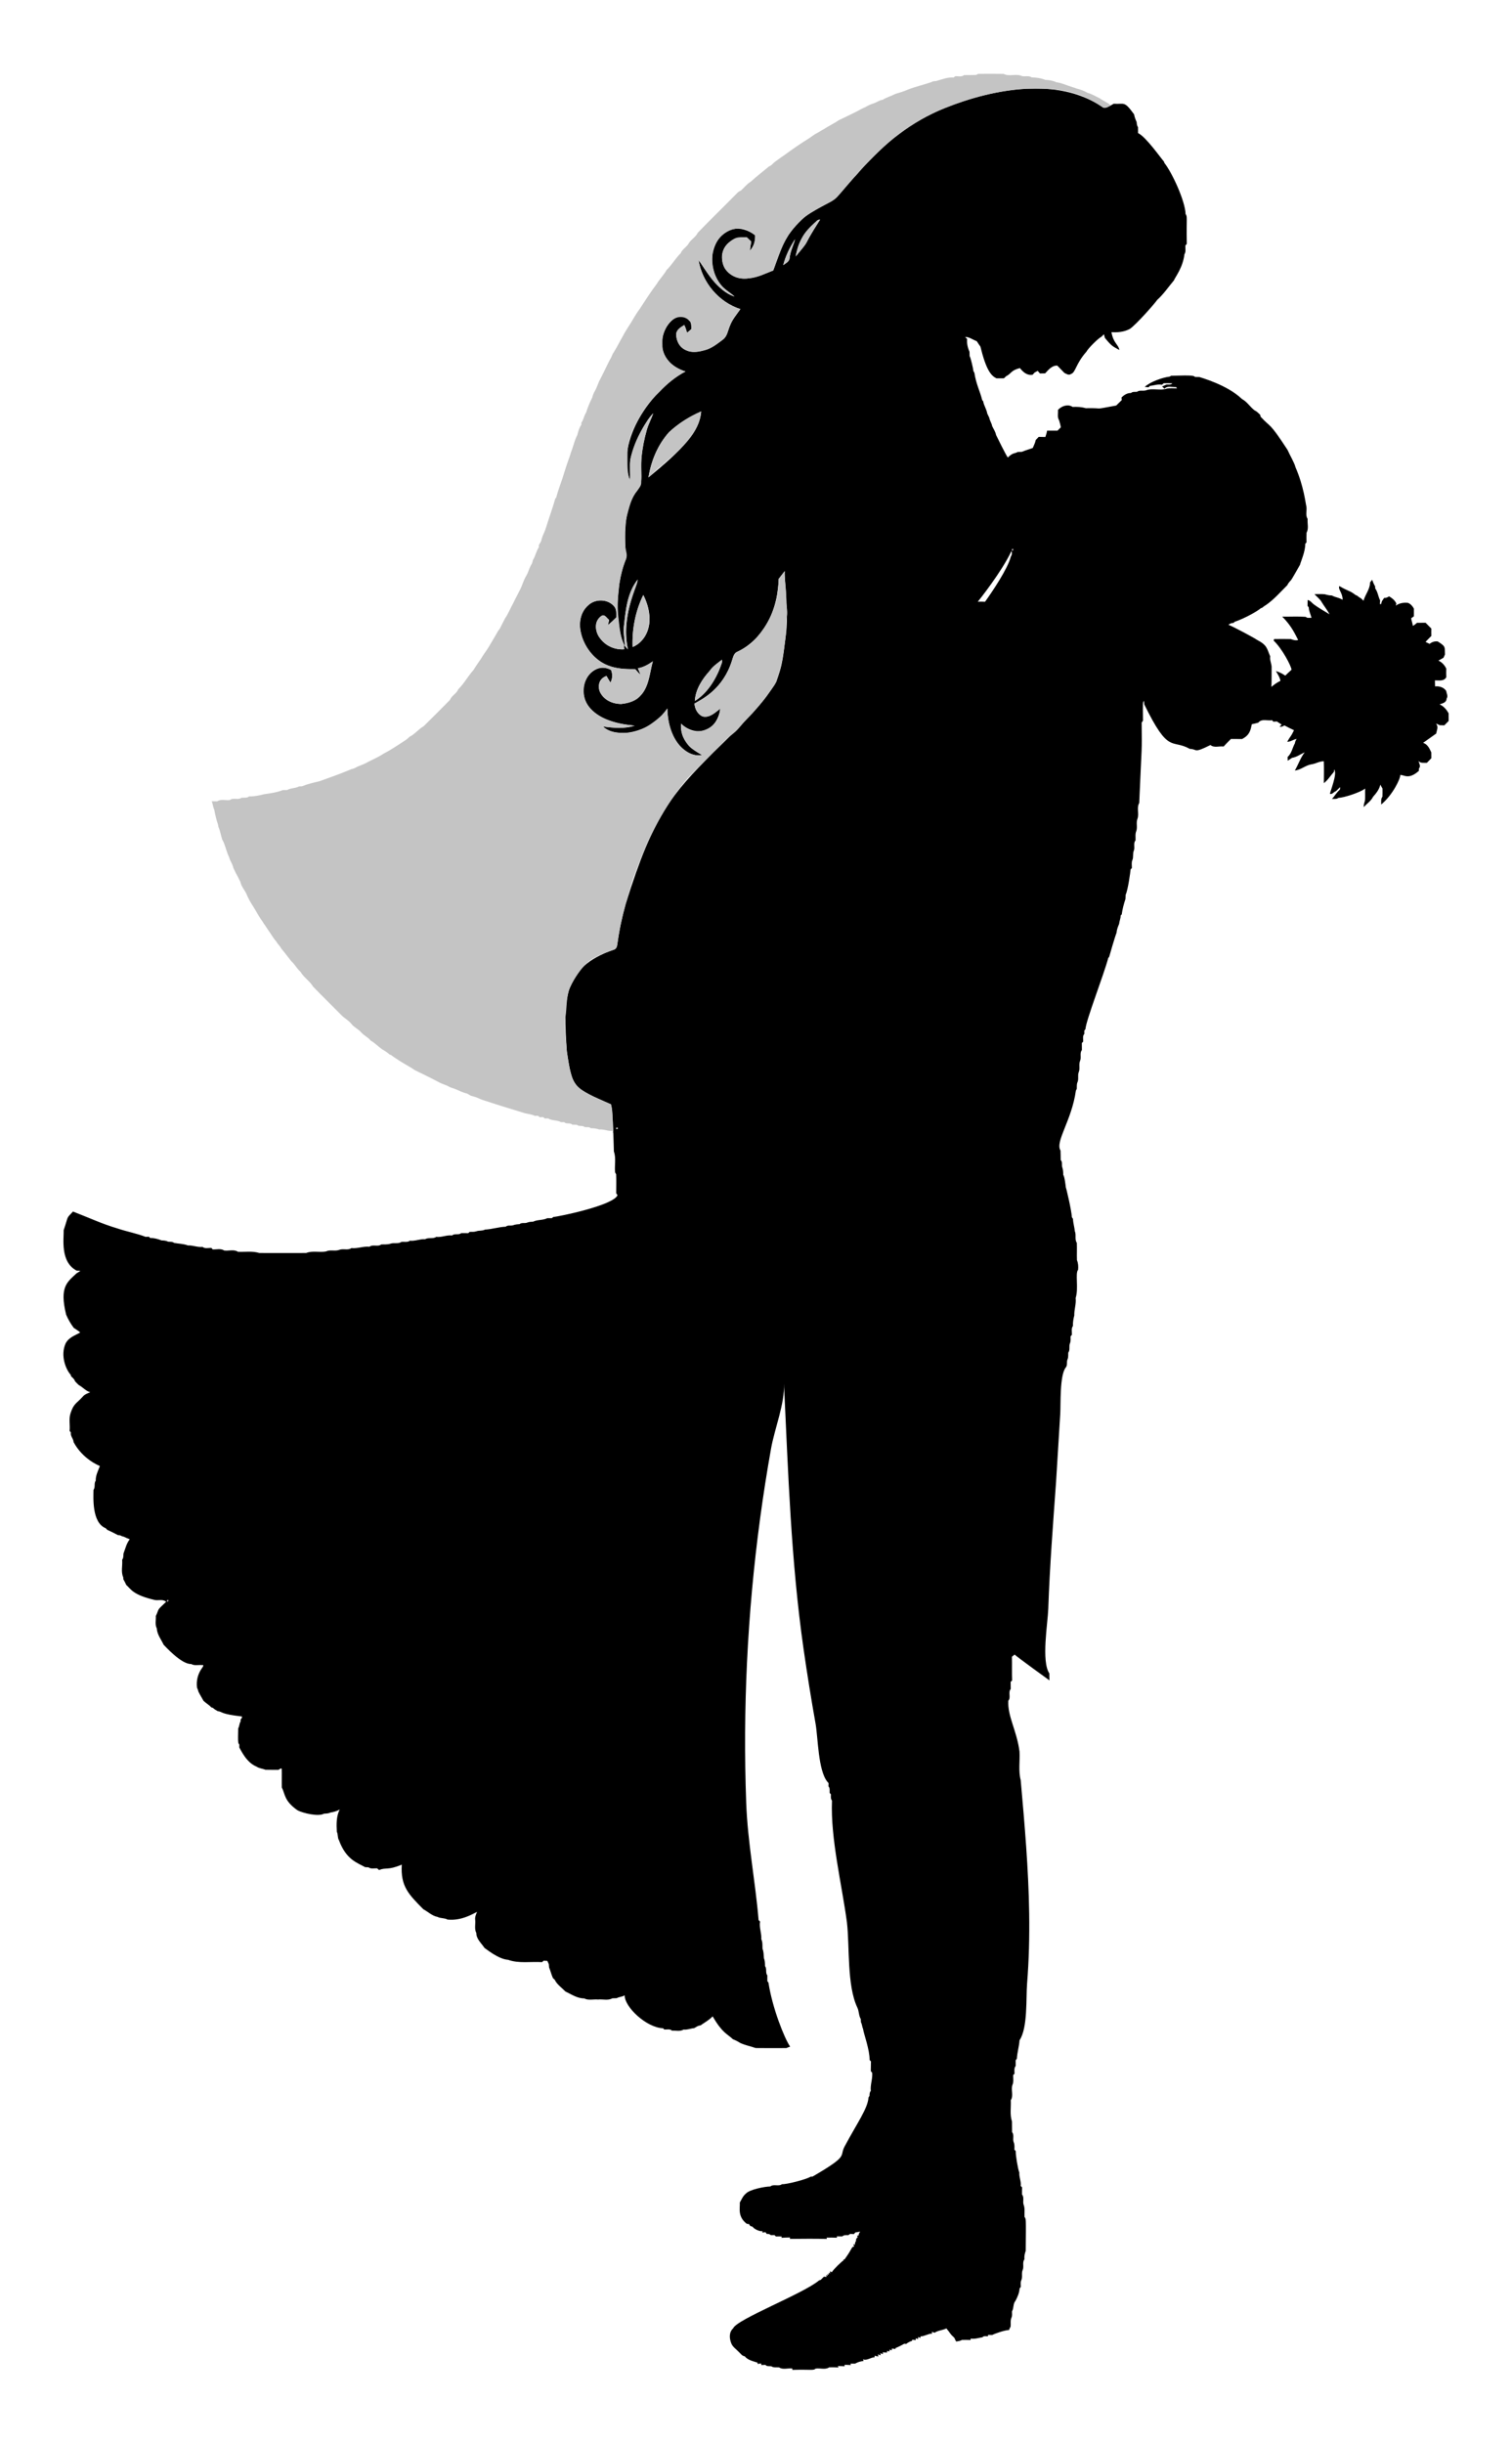 <?xml version="1.0" encoding="utf-8"?>
<!DOCTYPE svg PUBLIC "-//W3C//DTD SVG 1.1//EN" "http://www.w3.org/Graphics/SVG/1.1/DTD/svg11.dtd">
<svg xmlns="http://www.w3.org/2000/svg" xmlns:xlink="http://www.w3.org/1999/xlink" version="1.1" id="Layer_1" x="0px" y="0px" viewBox="0 0 1054.129 1702.84" enable-background="new 0 0 1054.129 1702.84" xml:space="preserve">
<g>
	<path d="M658.619,75.338c34.51-13.85,78.777-21.816,109.772-0.878c1.689,1.462,3.451,0.526,8.076-2.163   c7.604,0.471,7.174-2.24,14.181,7.382c0.319,1.867,1.014,3.639,1.78,5.363c0.112,1.221,0.168,2.506,0.95,3.535   c0.008,1.381,0,2.769,0.024,4.166c5.483,2.471,16.197,17.881,18.028,19.792c0.096,0.271,0.295,0.798,0.391,1.061   c5.112,6.398,14.391,26.111,14.748,35.593c1.369,1.898,0.513,1.916,0.814,20.765c-0.247,0.295-0.734,0.886-0.974,1.181   c-0.104,2.003,0.535,4.246-0.654,6.041c-1.077,9.237-6.341,15.749-7.382,18.283c-3.823,4.541-7.135,9.513-11.58,13.495   c-1.152,1.879-14.559,17.219-19.105,20.247c-3.918,2.099-8.435,2.578-12.809,2.258c1.352,7.875,4.974,8.574,5.483,12.418   c-4.72-2.623-5.199-2.506-10.063-8.419c-0.168-0.63-0.487-1.891-0.646-2.522c-0.622,0.591-1.229,1.181-1.828,1.772   c-2.104,0.92-9.403,8.267-10.383,10.335c-7.638,8.638-7.447,14.508-10.806,15.578c-1.508,1.117-3.112-0.072-4.517-0.71   c-1.636-1.756-3.368-3.408-5.004-5.155c-3.783-0.144-6.169,2.969-8.491,5.435c-1.213,0.008-2.418,0.024-3.607,0.056   c-0.535-0.615-1.053-1.229-1.564-1.828c-0.734,0.423-1.476,0.83-2.211,1.229c-0.319,0.367-0.958,1.101-1.277,1.46   c-3.807,0.782-6.752-1.859-8.906-4.621c-6.478,1.651-5.842,3.824-9.672,5.722c-0.367,0.351-1.109,1.069-1.476,1.421   c-1.732-0.008-3.456-0.008-5.163,0.032c-3.764-1.811-7.203-5.663-11.229-22.138c-0.91-1.229-1.724-2.506-2.546-3.775   c-2.729-0.966-5.108-2.977-8.116-2.961c0.351,0.359,1.045,1.069,1.397,1.428c-0.295,3.049,0.391,6.121,1.66,8.89   c0.016,1.006,0.048,2.019,0.088,3.041c0.811,1.214,2.522,8.913,2.634,10.407c0.176,0.311,0.527,0.934,0.702,1.245   c1.121,7.793,3.966,12.941,5.435,19.026c0.168,0.2,0.503,0.583,0.67,0.782c0.479,2.977,2.362,5.523,2.841,8.539   c0.479,1.006,0.974,2.027,1.453,3.057c0.303,2.011,1.644,3.679,1.963,5.698c0.934,2.043,2.322,3.926,2.713,6.185   c0.905,1.844,6.904,14.114,8.212,15.738c3.653-3.607,4.743-2.614,6.919-3.855c0.966-0.056,1.947-0.096,2.937-0.128   c2.45-1.077,5.068-1.708,7.558-2.697c0.734-1.828,1.692-3.591,2.059-5.546c0.67-0.742,1.365-1.46,2.075-2.171   c1.532,0.04,3.072,0.064,4.621,0.096c0.495-1.46,0.974-2.929,1.221-4.453c2.41-0.008,4.836,0,7.262,0.024   c0.75-0.782,1.508-1.556,2.29-2.314c-0.223-1.708-0.734-3.344-1.229-4.98c-1.357-2.131-0.519-4.788-0.742-7.143   c2.442-2.721,6.991-4.333,10.175-2.083c3.096-0.152,6.177-0.024,9.162,0.878c14.461-0.302,3.358,1.415,21.252-1.852   c1.309-1.245,2.578-2.53,3.871-3.799c-0.04-0.455-0.112-1.365-0.152-1.82c1.764-1.772,3.99-3.192,6.584-3.104   c1.149-1.077,2.761-0.686,4.19-0.838c1.804-1.365,4.126-0.423,6.161-0.99c4.732-1.828,10.032,0.431,14.788-1.269   c2.29-0.415,4.637-0.064,6.967-0.168c-0.176-0.215-0.527-0.662-0.702-0.886c-2.634,0.223-6.113-1.157-8.028,1.165   c-0.415-0.391-1.245-1.173-1.66-1.564c0.998-0.447,2.011-0.886,3.033-1.341c1.365-0.104,3.065,0.383,4.094-0.854   c-2.019-0.152-4.03-0.112-6.041-0.064c-0.295,0.255-0.902,0.782-1.197,1.045c-2.897-0.607-5.578,0.543-8.388,0.806   c-0.247,0.239-0.742,0.726-0.982,0.966c-0.662-0.064-1.987-0.184-2.641-0.247c3.575-3.507,12.799-6.744,17.405-7.182l0.99-0.599   c15.472-0.453,15.573-0.058,16.671,0.806c0.998,0.016,2.003,0.04,3.033,0.08c0.798,0.328,19.339,5.352,29.656,15.291   c3.511,1.852,5.634,5.467,8.739,7.885c1.564,0.678,2.737,1.947,3.966,3.104c0.072,0.335,0.224,1.014,0.303,1.349   c7.587,8.247,5.709,3.114,18.77,23.104c1.776,4.02,4.906,9.177,5.562,12.115c5.825,13.425,6.987,25.004,7.621,27.509   c0.431,2.793-0.83,5.977,0.838,8.475c-0.295,3.152,0.934,6.752-0.734,9.593c-0.12,2.243-0.088,4.501-0.032,6.751   c-0.223,0.271-0.662,0.814-0.886,1.077c0.113,5.381-3.372,12.971-3.639,14.54c-5.916,10.478-6.113,10.518-6.113,10.518   c-1.029,1.149-2.123,2.282-2.745,3.727c-4.804,4.764-9.265,9.944-14.86,13.822c-0.926,0.487-1.764,1.125-2.53,1.82   c-0.271,0.112-0.83,0.327-1.101,0.431c-1.809,1.642-10.319,6.743-18.251,9.465c-0.184,0.184-0.543,0.559-0.726,0.75   c-1.349,0.016-2.538,0.463-3.575,1.317c3.256,1.223,18.282,9.241,19.744,10.407c7.501,3.867,6.986,6.19,9.377,11.612   c-0.495,2.865,1.213,5.395,0.974,8.228c-0.08,4.341,0.104,8.683-0.168,13.024c1.955-1.596,3.998-3.144,6.313-4.198   c-0.407-2.522-1.923-4.629-3.152-6.791c3.176,0.841,5.52,2.484,6.52,3.144c1.46-1.365,2.873-2.785,4.381-4.11   c-0.269-2.716-6.601-14.76-12.458-20.271c0.072-0.279,0.2-0.83,0.271-1.109c3.887-0.064,7.789-0.104,11.684,0.016   c1.636,0.622,3.336,1.173,5.108,0.646c-1.708-3.137-4.375-9.706-11.125-16.288c5.419,0.088,10.854-0.247,16.256,0.144   c0.335,0.176,0.998,0.519,1.325,0.694c0.926,0.016,1.875,0.016,2.833,0c-0.543-2.426-1.843-4.669-1.875-7.198   c-0.215-0.303-0.646-0.918-0.87-1.221c0.008-1.349,0.032-2.681,0.08-4.014c1.764,0.287,2.769,1.852,4.086,2.905   c3.551,2.626,7.39,4.828,11.197,7.063c-1.588-2.905-3.663-5.515-5.411-8.324c-1.213-2.314-3.456-3.783-5.115-5.73   c2.378,0,4.78-0.128,7.167,0.088c1.596,0.479,3.216,0.862,4.924,0.854c3.532,1.774,3.146,0.757,7.542,2.985   c-0.065-5.096-3.372-7.184-2.314-9.537c7.308,4.188,7.088,2.941,11.284,6.209c0.271,0.112,0.814,0.335,1.085,0.447   c0.846,0.71,1.748,1.397,2.777,1.899c0.559,0.543,1.125,1.101,1.708,1.668c1.229-4.381,4.589-8.1,4.581-12.809   c0.463-0.615,0.958-1.205,1.452-1.796c0.527,1.564,1.197,3.104,2.051,4.541c0.016,0.359,0.056,1.085,0.072,1.452   c1.804,2.458,2.051,5.618,3.4,8.316c-0.024,0.662-0.08,1.995-0.104,2.658l0.774,0.024c0.16-0.519,0.471-1.564,0.63-2.091   c0.479-0.766,0.974-1.516,1.516-2.251c1.245,0.056,2.442-0.335,3.416-1.133c2.123,1.221,4.062,2.729,5.107,5.028   c-0.088,0.375-0.271,1.117-0.367,1.492c2.498-1.843,5.499-2.274,8.531-1.955c1.835,0.798,3.144,2.251,4.07,4.014   c-0.04,1.78-0.04,3.567-0.008,5.355c-0.654,0.463-1.285,0.926-1.907,1.397c0.335,1.772,0.95,3.471,1.213,5.275   c1.053-0.567,1.979-1.341,2.881-2.139c1.987,0,3.99,0,6.001-0.032c1.309,1.349,2.633,2.689,3.982,4.03   c-0.048,1.716-0.048,3.44,0,5.163c-1.381,1.365-2.737,2.745-4.046,4.158c0.918,0.439,1.891,0.91,2.849,1.357   c1.588-1.325,3.495-1.915,5.578-1.724c5.686,3.524,4.956,3.679,5.132,9.106c-0.367,0.742-0.71,1.508-1.029,2.282   c-1.173,0.702-2.362,1.357-3.543,2.003c2.482,1.085,4.333,3.176,5.483,5.602c-0.08,1.979-0.072,3.958,0.016,5.953   c-1.668,3.001-5.092,2.179-7.941,2.219c0.024,1.389,0.064,2.793,0.104,4.206c2.921-0.319,5.945,0.559,7.717,3.041   c0.271,1.796,1.548,3.743,0.311,5.467c-0.024,2.737-2.809,3.312-4.916,3.99c2.817,1.197,4.9,3.607,6.336,6.265   c-0.008,1.764-0.008,3.543,0.016,5.323c-1.014,1.006-2.019,2.019-3.009,3.041c-1.109-0.04-2.203-0.072-3.288-0.104   c-0.814-0.471-1.628-0.886-2.538-1.046c1.987,2.067,0.543,4.517,0.136,6.887c0,0-9.097,6.456-9.098,6.456   c3.112,0.958,4.445,3.926,5.698,6.632c-0.016,1.357-0.008,2.721,0.032,4.094c-1.053,1.053-2.099,2.115-3.104,3.208   c-2.043-0.144-4.397,0.487-5.874-1.325c0.455,1.716,1.891,3.711,0.311,5.307c0,0.399-0.008,1.197-0.016,1.596   c-7.213,6.432-10.289,2.689-12.952,2.873c0.104,2.655-5.382,14.038-13.32,20.59c0.064-1.852-0.351-3.879,0.862-5.451   c0.072-1.915,0.072-3.823,0.032-5.722c-0.543-0.886-1.029-1.788-1.492-2.689c-0.71,3.304-2.873,6.033-5.076,8.499   c-1.452,2.945-4.341,4.812-6.536,7.166c0.032-1.444,0.351-2.841,0.814-4.198c0.431-2.897,0.056-5.85,0.239-8.755   c-3.505,2.822-15.139,6.472-18.69,6.528c-1.285,1.014-2.969,0.638-4.445,0.758c1.788-2.003,3.128-4.365,5.132-6.185   c0.662-0.503,0.463-1.373,0.519-2.067c-0.982,0.918-1.915,1.875-2.881,2.801c-1.524,0.423-2.514,2.41-4.214,1.883   c0.254-2.034,5.374-14.155,2.953-17.014c-0.032,0.415-0.112,1.245-0.144,1.668c-2.394,2.602-4.158,5.746-7.055,7.885   c0.072-5.084,0.144-10.167-0.032-15.243c-3.096-0.024-5.762,1.772-8.779,2.163c-4.078,0.694-7.246,3.903-11.404,4.27   c2.434-4.15,3.902-8.858,6.871-12.681c-2.905,1.301-5.578,3.368-8.771,3.839c-1.046,0.654-2.075,1.333-3.057,2.043   c-0.048-0.894-0.072-1.78-0.072-2.65c2.849-2.466,3.304-6.408,5.084-9.537c0.12-1.117,0.535-2.107,1.245-2.969   c-2.338,0.231-4.198,2.019-6.616,1.947c2.405-4.373,2.317-3.021,4.732-8.052c-2.274-1.085-4.533-2.171-6.736-3.376   c-0.934,0.766-2.051,1.077-3.344,0.95c0.367-0.375,1.101-1.117,1.468-1.492c-1.093-0.75-2.211-1.452-3.296-2.179   c-0.63,0.04-1.891,0.112-2.522,0.152c-0.2-0.255-0.599-0.774-0.798-1.029c-3.232,0.559-7.318-1.293-9.672,1.7   c-1.516,0.375-3.009,0.814-4.533,1.101c-0.909,4.454-1.544,7.544-6.736,10.311c-2.602-0.048-5.203-0.032-7.789-0.048   c-1.74,1.732-3.495,3.44-5.131,5.259c-3.001-0.439-6.696,1.109-9.154-1.053c-12.187,6.071-8.795,2.877-14.381,2.705   c-12.98-7.198-14.566,4.179-31.794-31.06c-0.04-0.599-0.128-1.788-0.168-2.378c-0.829,0.822-0.89,0.864-0.71,13.774   c-0.231,0.343-0.686,1.021-0.918,1.357c0.233,23.632,0.184,11.208-1.7,55.999c-1.971,3.32,0.04,7.43-1.205,10.957   c-1.141,2.777,0.16,5.898-0.862,8.691c-0.862,2.035-0.391,4.294-0.511,6.44c-1.724,1.939-0.271,4.724-1.133,6.967   c-1.03,2.139-0.12,4.613-1.077,6.76c-0.75,1.74-0.295,3.671-0.335,5.507c-0.224,0.247-0.678,0.734-0.902,0.974   c-0.119,1.824-1.849,14.379-3.424,17.613c-0.064,1.006-0.12,2.011-0.16,3.041c-1.157,3.464-2.115,7.071-2.586,10.71   c-0.192,0.191-0.567,0.567-0.75,0.758c0.04,2.019-0.894,3.879-1.085,5.882c-0.854,1.971-1.612,4.014-1.788,6.177   c-1.048,2.507-4.947,15.947-5.132,16.751c-0.16,0.184-0.479,0.567-0.63,0.75c-3.148,11.887-15.485,43.335-15.905,49.583   c-0.2,0.279-0.607,0.838-0.806,1.117c0,0.559,0.008,1.684,0.008,2.25c-1.349,1.484-0.718,3.535-0.79,5.347   c-0.231,0.255-0.71,0.774-0.942,1.029c0.032,1.604,0.056,3.232,0.04,4.86c-1.748,2.187-0.184,5.163-1.285,7.582   c-1.061,2.49,0.16,5.347-0.918,7.845c-0.902,2.266,0.16,4.844-0.902,7.087c-0.599,1.405-0.351,2.961-0.447,4.461   c-0.16,0.343-0.487,1.038-0.646,1.389c-2.902,20.791-14.672,35.583-10.694,41.65c0.112,2.203,0.08,4.413,0.128,6.632   c1.389,1.349,0.519,3.36,1.069,5.028c0.638,1.708,0.686,3.535,0.702,5.363c0.947,1.011,1.721,7.858,1.796,8.683   c0.313,0.483,3.91,15.689,4.238,20.837c0.192,0.271,0.567,0.806,0.758,1.077c0.048,2.865,1.037,5.586,1.229,8.451   c1.245,2.626-0.255,5.818,1.444,8.252c0.168,4.022-0.064,8.052,0.088,12.091c0.902,2.115,1.013,4.389,0.806,6.672   c-2.194,2.472,0.494,12.907-1.716,19.712c0.511,4.134-1.093,8.012-0.942,12.13c-0.607,2.394-1.053,4.82-0.942,7.326   c-1.317,1.788-0.622,4.094-0.718,6.153c-0.232,0.279-0.694,0.838-0.934,1.117c-0.008,1.556,0.231,3.216-0.391,4.717   c-0.974,2.115,0.247,4.693-1.221,6.64c-0.104,1.477,0.12,3.049-0.439,4.477c-0.945,1.843,0.094,4.168-1.289,5.842   c-4.338,5.252-3.461,25.867-3.853,32.216c-0.973,15.761-1.938,31.522-2.907,47.283c-2.101,29.41-4.433,59.021-5.44,88.488   c-0.35,10.26-4.985,36.674,0.735,45.181c0.056,1.604,0.072,3.216,0.072,4.86c-0.195-0.089-22.504-16.302-24.277-17.964   c-0.471,0.367-1.405,1.109-1.867,1.484c0.136,5.522-0.072,11.053,0.128,16.592c-0.255,0.223-0.766,0.678-1.029,0.902   c0.048,1.644,0.064,3.296,0.056,4.98c-2.019,2.322,0.367,5.898-1.692,8.172c-0.65,10.753,5.996,20.978,7.813,35.45   c0.367,6.616-0.878,13.423,0.83,19.882c2.731,30.859,5.463,61.765,5.904,92.759c0.234,16.387-0.147,32.79-1.463,49.13   c-0.812,10.081,0.567,30.766-5.264,39.402c-0.271,4.302-1.636,8.491-1.836,12.833c-0.215,0.271-0.646,0.822-0.862,1.093   c0,1.285,0.024,2.618,0.024,3.95c-1.253,1.54-0.814,3.575-0.814,5.427c-0.231,0.231-0.71,0.71-0.95,0.95   c-0.008,2.323,0.479,4.812-0.559,7.023c-1.061,3.368,0.958,7.414-1.101,10.478c0.263,4.932-0.782,10.064,0.838,14.828   c0.104,2.458-0.04,4.924,0.064,7.406c1.652,1.971,0.271,4.692,1.101,6.951c0.734,1.652,0.583,3.448,0.527,5.243   c0.231,0.263,0.694,0.79,0.934,1.046c-0.165,2.652,1.509,12.575,2.498,14.995c-0.263,3.176,1.405,6.089,0.95,9.281   c0.239,0.239,0.726,0.71,0.966,0.95c-0.056,1.644-0.08,3.304-0.056,4.988c1.7,1.987,0.391,4.693,1.085,6.991   c1.141,2.753,0.487,5.794,0.678,8.699c1.021,1.282,1.101,0.158,0.83,23.598c-0.678,1.9-1.101,3.831-0.902,5.898   c-1.66,2.179-0.144,5.099-1.237,7.494c-1.006,2.267,0.12,4.9-0.974,7.167c-0.678,1.429-0.295,3.033-0.335,4.589   c-0.2,0.263-0.615,0.782-0.822,1.046c-0.176,3.073-1.452,5.953-2.873,8.643c-1.835,2.107-1.029,5.036-2.41,7.286   c-0.08,1.437,0.311,3.025-0.375,4.413c-0.91,1.931-0.383,4.134-0.591,6.225c-0.439,0.758-0.814,1.564-1.133,2.41   c-2.959,0.071-9.932,2.496-11.652,3.447c-0.75-0.008-2.242-0.024-2.993-0.04c0,0.239-0.008,0.71-0.008,0.942   c-1.301,0.064-2.873-0.487-3.823,0.694c-2.777,0.439-5.467,1.397-8.324,0.918c0.016,0.247,0.04,0.75,0.056,0.998   c-2.043-0.104-4.094-0.136-6.129-0.048c-1.173,0.798-2.618,0.838-3.958,1.125c-0.487-0.854-0.926-1.74-1.277-2.609   c-3.423-3.091-2.499-2.984-5.562-6.544c-2.61,1.325-5.73,1.325-8.188,2.985c-0.694-0.215-1.373-0.407-2.051-0.591   c0.096,0.303,0.279,0.918,0.375,1.221c-2.905,0.008-5.331,1.923-8.228,1.947c0.016,0.263,0.04,0.782,0.048,1.046   c-0.407-0.144-1.221-0.431-1.636-0.583l-0.088,1.413c-0.391-0.144-1.181-0.423-1.58-0.567c-0.016,0.327-0.04,0.982-0.056,1.309   c-0.583-0.08-1.756-0.255-2.338-0.343c-0.064,0.216-0.192,0.655-0.255,0.878c-1.492,0.383-2.849,1.149-4.054,2.107   c-0.431-0.08-0.854-0.128-1.261-0.152c-1.979,1.062-3.942,2.187-6.065,2.937c-0.048,0.184-0.136,0.551-0.184,0.726   c-0.599-0.072-1.804-0.231-2.41-0.303c-0.024,0.311-0.072,0.926-0.104,1.237c-0.383-0.12-1.157-0.359-1.548-0.479l-0.12,1.269   c-0.399-0.096-1.205-0.279-1.604-0.367l-0.048,1.125c-1.021-0.072-2.035-0.12-3.033-0.144l0.319,1.221   c-0.495-0.136-1.476-0.415-1.971-0.559l0.327,1.412c-0.495-0.151-1.484-0.463-1.971-0.615l0.303,1.477   c-0.662-0.144-1.979-0.423-2.642-0.567c0.008,0.279,0.016,0.83,0.016,1.101c-2.777-0.008-5.339,2.514-8.06,1.397   c0.088,0.303,0.263,0.926,0.351,1.237c-2.123,0.024-4.102,0.798-5.938,1.78c-1.069-0.024-2.123-0.032-3.168-0.008l0.255,0.982   c-1.452-0.104-2.873-0.135-4.302-0.191l-0.072,1.037c-1.58-0.096-3.144-0.12-4.708-0.152l0.479,0.982   c-2.179-0.104-4.349-0.128-6.52-0.08c-2.666,1.899-6.416,0.319-9.505,0.91c-1.328,1.421-2.885,0.489-16.153,0.854   c-0.016-0.247-0.048-0.734-0.064-0.974c-2.977-0.359-6.576,1.037-9.154-0.742c-1.836-0.151-3.839,0.343-5.435-0.79   c-1.413-0.231-3.128,0.303-4.118-0.982c-0.958,0.008-1.915,0.056-2.857,0.128c-0.032-0.279-0.096-0.838-0.128-1.125   c-0.606,0.088-1.828,0.255-2.442,0.343c-0.008-0.224-0.04-0.67-0.056-0.894c-3.12-1.045-6.855-1.756-8.986-4.453   c-1.684-0.136-2.634-1.644-3.751-2.681c-1.931-2.107-4.565-3.655-5.626-6.416c-1.309-3.456-1.612-7.645,1.349-10.359   c2.42-6.296,48.983-24.151,59.87-33.375c0.303-0.104,0.91-0.303,1.205-0.407c0.726-0.766,1.46-1.508,2.203-2.227   c0.479,0.048,1.444,0.136,1.923,0.184l-0.495-1.221l1.325,0.551l-0.519-1.173l1.213,0.223l-0.184-1.157l1.077,0.287l-0.199-1.373   c0.335,0.144,1.013,0.431,1.357,0.567c1.355-2.192,6.811-7.416,8.3-8.324l-0.263-0.622l0.774,0.136   c6.062-8.276,4.603-8.751,6.815-9.082c-0.176-0.407-0.519-1.205-0.694-1.612l1.149,0.439c0-1.03,0.271-1.947,0.822-2.753   c-0.144-1.101,0.231-1.899,1.109-2.394c-0.08-0.327-0.247-0.974-0.327-1.301h0.934c0.12-1.094,0.535-2.027,1.245-2.801   c-1.149,0.247-2.306,0.431-3.456,0.63c-0.255,0.287-0.766,0.87-1.03,1.165c-0.63-0.048-1.899-0.144-2.538-0.183   c-0.335,0.223-1.013,0.67-1.349,0.902c-1.46-0.04-3.017-0.207-4.182,0.846c-1.277-0.024-2.546-0.04-3.799-0.04   c0.024,0.247,0.064,0.726,0.088,0.966c-2.426-0.104-4.852-0.104-7.262-0.056l0.295,0.91c-8.595-0.2-17.198-0.128-25.801-0.032   l0.032-0.99c-1.979,0.056-3.966,0.088-5.938,0.216l0.144-0.926c-1.349-0.024-2.697-0.064-4.022,0   c-0.255-0.239-0.766-0.718-1.014-0.958c-0.622,0.008-1.859,0.032-2.482,0.048c-0.814-0.71-1.78-0.99-2.881-0.846   c-0.223-0.295-0.678-0.894-0.902-1.189c-0.567,0.064-1.708,0.184-2.282,0.24l0.351-0.942c-2.416,0.28-6.185-1.654-7.111-3.192   c-1.125-0.144-2.059-0.583-2.346-1.748c-0.407-0.056-1.229-0.168-1.644-0.223c-6.678-5.051-4.572-11.245-4.86-14.82   c1.253-2.171,2.179-4.589,4.19-6.201c2.493-2.858,13.139-4.976,17.07-4.996c2.346-1.931,5.754,0.223,8.18-1.612   c2.915,0.288,17.014-3.311,19.88-5.195c0.351-0.024,1.061-0.072,1.413-0.096c26.202-15.234,18.237-13.641,22.481-21.26   c8.484-15.864,16.023-26.228,16.496-33.797c0.184-0.319,0.535-0.95,0.71-1.269c0.024-1.229,0.08-2.426,0.894-3.384   c-0.471-4.325,1.373-8.348,0.966-12.657c-0.247-0.271-0.726-0.814-0.966-1.093c0.048-2.275,0.048-4.549,0.112-6.799   c-0.239-0.247-0.71-0.75-0.942-1.006c0.128-7.055-4.186-18.496-4.533-21.523c-0.694-1.548-0.678-3.296-1.508-4.764   c-0.024-0.543-0.072-1.636-0.096-2.179c-1.469-2.435-1.19-5.48-2.398-8.01c-7.367-15.432-5.317-42.662-7.262-59.365   c-3.563-26.723-11.476-58.106-10.435-84.878c-1.013-1.269-0.75-2.905-0.734-4.365c-0.223-0.247-0.662-0.75-0.886-0.998   c-0.12-1.556,0.383-3.328-0.838-4.557c0.016-0.551,0.048-1.668,0.072-2.227c-0.214-0.253-0.64-0.759-0.849-1.016   c-6.46-7.94-6.471-30.752-8.212-40.503c-3.074-17.212-5.851-34.477-8.331-51.784c-8.809-61.491-10.743-123.065-13.686-185.119   c0.653,13.771-6.555,31.508-9.003,45.226c-2.869,16.079-5.398,32.218-7.586,48.403c-4.505,33.323-7.566,66.842-9.175,100.429   c-1.563,32.628-1.755,65.322-0.57,97.966c1.015,27.947,6.394,54.74,8.635,81.821c0.255,0.255,0.766,0.766,1.021,1.021   c-0.742,4.198,1.189,8.068,0.854,12.266c1.038,2.083,0.75,4.397,0.862,6.664c0.854,2.067,0.79,4.286,0.958,6.496   c0.734,1.764,0.766,3.663,0.79,5.578c1.476,1.899,0.08,4.573,1.612,6.496c0.008,1.301,0,2.618-0.008,3.966   c0.2,0.263,0.591,0.79,0.79,1.053c2.711,17.746,11.119,38.837,15.123,44.635c-0.886,0.303-1.78,0.591-2.626,0.99   c-7.135,0.024-14.277,0.088-21.412-0.024c-3.472-1.213-7.167-1.891-10.55-3.44c-1.708-1.046-3.471-1.987-5.331-2.705   c-4.16-3.958-7.136-4.038-14.133-15.921c-2.402,2.586-5.546,4.246-8.404,6.257c-1.885,0.435-1.256,0.079-4.421,1.939   c-2.514,0.2-4.868,1.325-7.438,0.998c-2.378,1.524-5.379,0.59-8.028,0.766c-1.468-1.397-3.599-0.678-5.387-0.782   c-0.215-0.223-0.662-0.67-0.886-0.894c-11.501-0.323-27.001-14.928-26.727-22.944c-1.716,1.101-3.847,0.982-5.57,1.995   c-1.037,0.016-2.067,0.048-3.088,0.104c-2.993,1.692-6.648,0.455-9.92,0.822c-3.184-0.335-6.728,0.798-9.648-0.766   c-4.82,0.024-8.954-2.849-13.136-4.852c-2.53-2.641-5.842-4.82-7.438-8.164c-0.311-0.287-0.926-0.862-1.237-1.149   c-1.069-2.41-1.676-4.98-2.658-7.406c-0.08-0.798-0.152-1.58-0.215-2.33c-0.263-0.559-0.774-1.692-1.037-2.25   c-0.638-0.032-1.915-0.096-2.562-0.136c-0.279,0.255-0.838,0.758-1.117,1.014c-7.893-0.511-16.097,1.085-23.678-1.628   c-6.882-0.45-15.674-7.875-16.472-8.316c-2.147-3.288-5.682-6.113-5.682-10.383c-1.46-2.801-0.479-6.073-0.766-9.082   c-0.287-2.027,0.511-3.855,1.317-5.634c-2.73,1.274-10.837,6.41-20.622,5.379c-2.131-1.237-4.764-0.702-6.959-1.852   c-3.815-0.726-6.552-3.559-9.856-5.315c-10.338-10.442-15.997-15.972-15.067-31.132c-9.923,4.185-11.029,1.754-15.865,3.783   c-0.335-0.295-0.998-0.894-1.325-1.189c-2.011-0.104-4.302,0.606-6.041-0.71c-0.782-0.072-1.564-0.112-2.33-0.12   c-5.579-3.119-13.212-5.161-18.228-18.754c-1.109-1.78-0.535-4.038-1.492-5.89c-0.319-5.243-0.383-10.854,2.027-15.586   c-1.987,1.245-4.294,1.82-6.584,2.195c-1.373,0.734-2.953,0.654-4.453,0.79c-3.731,2.171-14.54-0.334-18.363-2.346   c-9.544-6.684-8.587-11.312-10.973-15.913c-0.136-4.349,0.072-8.699-0.072-13.04c-0.766-0.742-1.556,0.503-2.282,0.718   c-3.025-0.008-6.041,0.032-9.066-0.048c-2.075-0.838-4.397-0.934-6.289-2.219c-7.071-2.891-10.735-11.355-11.931-13.248   c-0.008-0.543-0.016-1.628-0.016-2.179c-0.823-0.774-1.03-1.04-0.766-11.213c0.934-1.484,0.678-3.384,1.684-4.812   c0-0.343,0.008-1.046,0.008-1.389c0.702-0.567,1.021-1.245,0.958-2.051c-15.551-1.814-12.879-3.101-17.03-3.775   c-1.173-0.63-2.298-1.341-3.256-2.242c-0.287-0.096-0.854-0.279-1.141-0.367c-1.564-1.796-3.711-2.873-5.387-4.509   c-1.157-2.163-2.506-4.214-3.559-6.416c-0.208-0.95-0.511-1.859-0.966-2.681c-0.678-4.892,0.575-9.84,3.495-13.814   c0.423-0.599,1.756-2.41-0.04-2.027c-2.514-0.255-5.275,0.622-7.55-0.742c-6.912,0.273-18.418-12.696-19.217-13.439   c-1.74-3.735-4.525-7.071-4.74-11.372c-1.429-2.642-0.519-5.77-0.702-8.611c2.687-5.51,0.014-3.202,7.214-9.936   c-2.155-1.939-5.147-0.846-7.725-1.205c-15.63-3.595-16.738-7.587-20.095-10.534c-0.607-1.349-1.285-2.673-2.003-3.934   c-0.032-0.367-0.088-1.085-0.112-1.445c-1.716-3.719-0.359-8.156-0.742-12.146c0.982-1.261,0.814-2.889,0.934-4.349   c1.309-3.4,2.051-7.063,4.389-9.96c-1.46-0.479-2.857-1.133-4.222-1.819c-0.894-0.144-1.716-0.447-2.482-0.902   c-0.383-0.04-1.149-0.128-1.532-0.168c-2.434-1.309-4.924-2.506-7.438-3.647c-0.287-0.295-0.87-0.886-1.165-1.181   c-9.719-3.874-8.512-21.588-8.459-26.703c1.444-1.907,0.16-4.533,1.556-6.432c-0.12-3.631,1.652-6.871,2.889-10.159   c-0.798-0.432-11.822-4.698-18.291-16.607c-0.315-3.001-2.314-3.84-1.923-6.863c-0.223-0.239-0.67-0.718-0.894-0.958   c0.447-4.102-0.702-8.435,0.662-12.37c2.193-6.866,4.108-6.672,8.619-11.676c1.309-1.572,3.32-2.171,5.123-2.961   c-3.16-0.822-5.179-3.575-7.989-4.98c-0.926-0.862-1.804-1.764-2.642-2.673c-0.431-1.445-1.588-2.41-2.65-3.36   c-0.096-0.303-0.295-0.894-0.399-1.197c-3.162-3.422-7.403-13.231-3.48-21.851c2.294-4.273,6.474-5.43,10.159-7.574   c-1.373-1.277-3.017-2.171-4.525-3.24c-2.123-2.825-3.894-5.906-5.283-9.146c-4.853-19.593,0.849-22.763,7.238-28.834   c0.966-0.519,1.844-1.173,2.705-1.82c-0.646-0.024-1.947-0.056-2.602-0.072c-11.681-5.978-8.87-22.548-9.066-28.211   c3.607-10.539,1.472-7.61,6.488-12.952c10.383,3.99,20.502,8.715,31.212,11.835c6.368,2.163,13.136,3.36,19.369,5.778   c0.591-0.016,1.756-0.056,2.338-0.08c0.231,0.231,0.702,0.694,0.942,0.926c2.713-0.096,5.395,0.678,7.893,1.652   c1.564,0.064,3.16,0.12,4.581,0.886c1.397,0.168,2.993-0.152,4.158,0.87c3.192,0.591,6.632,0.559,9.625,1.764   c3.472-0.192,6.704,1.381,10.191,1.005c1.756,1.453,4.158,0.615,6.225,0.742c0.215,0.255,0.646,0.758,0.862,1.006   c2.634,0.152,5.61-0.83,7.957,0.75c3.152,0.487,6.839-0.982,9.625,0.902c4.988,0.24,10.119-0.67,14.948,0.862   c10.877,0.04,21.763,0.048,32.648,0c4.405-1.82,9.273-0.208,13.83-1.093c2.889-1.405,6.217,0.016,9.17-1.062   c2.737-1.173,6.025,0.527,8.547-1.269c4.302,0.487,8.284-1.429,12.585-0.95c2.426-1.844,5.842,0.279,8.244-1.596   c2.091-0.088,4.254,0.16,6.289-0.487c2.498-0.95,5.443,0.343,7.725-1.261c1.971-0.287,4.262,0.471,5.969-0.862   c3.631,0.415,6.927-1.293,10.55-1.045c2.442-1.397,5.507-0.016,7.797-1.62c3.791,0.463,7.222-1.452,11.021-0.966   c1.78-1.668,4.517-0.064,6.376-1.644c1.628-0.04,3.256-0.024,4.9,0.032c0.239-0.231,0.734-0.694,0.974-0.926   c1.564-0.016,3.176,0.12,4.693-0.399c1.939-0.702,4.142-0.128,5.985-1.181c4.892-0.2,9.601-1.859,14.493-2.011   c1.405-1.317,3.416-0.463,5.084-0.99c1.436-0.559,2.961-0.71,4.493-0.774c1.548-1.349,3.711-0.343,5.467-1.117   c1.285-0.535,2.673-0.527,4.038-0.622c3.065-1.508,6.871-0.862,9.888-2.434c1.022-0.016,2.051-0.008,3.088,0.024   c0.295-0.223,0.878-0.662,1.173-0.878c2.629,0,42.18-8.048,44.683-15.195c-0.231-0.327-0.694-0.982-0.926-1.309   c0.008-4.405,0.16-8.811-0.032-13.208c-0.184-0.343-0.543-1.021-0.726-1.365c-0.519-4.828,0.838-9.896-0.862-14.525   c-0.07-0.798-0.419-27.662-2.035-32.888c-26.071-11.611-26.887-10.612-30.749-36.942c-2.532-36.531-2.72-58.44,32.329-70.66   c4.53-1.138,1.089-4.416,8.691-31.97c19.534-62.851,32.254-76.354,61.043-105.606c47.296-45.414,46.62-49.526,50.453-80.492   c2.476-16.685-0.993-39.725-0.614-45.888c-1.429,1.796-2.833,3.607-4.214,5.435c-0.733,25.322-13.019,43.373-28.802,50.756   c-2.618,1.037-2.993,4.094-3.839,6.416c-6.206,19.76-20.878,26.668-26.04,29.696c0.184,3.639,2.115,7.246,5.443,8.898   c4.98,1.397,8.898-2.634,12.505-5.355c-1.835,15.488-16.584,20.677-27.341,10.447c-1.037,14.679,12.138,20.107,14.604,21.938   c-10.392,1.882-23.673-9.666-24.165-32.497c-12.926,18.417-36.469,20.831-44.827,12.553c7.262,0.966,14.956,1.732,22.042-0.615   c-54.849-4.656-34.878-49.114-16.424-38.769c1.117,2.897,1.037,6.009-0.423,8.771c-0.966-1.516-1.883-3.057-2.769-4.605   c-10.042,3.371-5.473,19.332,10.151,19.528c19.672-2.108,18.834-18.005,22.178-29.735c-3.16,2.227-6.584,4.206-10.455,4.828   c0.654,1.492,1.293,3.001,1.883,4.533c-1.357-1.181-2.586-2.498-3.711-3.895c-6.44,0.064-13.048-0.176-19.097-2.618   c-16.7-6.465-26.114-30.832-13.83-41.762c4.892-4.812,13.758-4.716,18.228,0.622c1.843,2.099,1.436,5.052,1.548,7.637   c-1.891,1.891-3.831,3.735-5.882,5.451c0.255-1.237,0.527-2.466,0.806-3.687c-1.532-1.077-2.849-3.879-4.996-2.961   c-10.297,6.507-0.483,24.667,15.602,23.471c-0.072-0.742-0.215-2.235-0.287-2.977c0.934,0.998,1.883,2.027,2.825,3.041   c-5.097-22.748,6.299-43.326,6.823-48.673c-7.007,8.731-8.34,20.358-9.473,31.124c-0.83,5.076,0.271,10.151,0.495,15.227   c-5.555-9.095-8.049-39.467,0.838-60.756c0.577-1.349-4.813-32.329,7.733-47.476c6.676-9.293-1.31-14.524,6.799-42.696   c1.133-3.863,3.096-7.414,4.397-11.213c-3.927,3.621-12.876,17.892-15.889,31.826c-0.774,4.884,0.072,9.84-0.399,14.756   c-10.199-27.354,15.135-63.454,38.753-75.759c-31.804-10.582-9.42-48.902,2.634-35.497c1.804,1.429,1.301,3.918,1.524,5.946   c-1.03,0.83-2.035,1.692-3.033,2.554c-0.495-1.851-1.093-3.671-1.939-5.395c-2.338,1.508-5.315,3.112-5.618,6.209   c-0.082,11.705,12.933,19.111,32.561,3.918c3.065-2.266,3.432-6.321,4.884-9.577c1.58-4.365,4.701-7.869,7.286-11.644   c-15.099-4.804-26.679-18.658-29.169-34.228c4.218,5.815,13.017,21.968,25.099,25.426c-3.192-2.809-7.079-4.86-9.688-8.292   c-15.726-20.125,2.286-50.623,24.045-34.364c0.152,3.918-0.862,7.821-3.647,10.71c0.192-2.123,0.559-4.214,0.942-6.297   c-1.053-1.006-2.099-2.011-3.136-3.017c-25.88-0.071-20.473,32.215,1.7,28.554c5.953-0.543,11.292-3.304,16.775-5.427   c6.208-16.729,7.524-23.431,20.063-35.601c6.596-6.369,20.68-11.586,24.325-15.498c5.505-5.893,24.568-30.126,43.175-43.837   C636.449,86.095,647.199,79.911,658.619,75.338 M569.189,154.153c-4.599,4.284-12.143,10.312-14.437,24.532   c12.314-15.075,1.845-1.777,17.046-25.713C570.793,153.044,569.844,153.363,569.189,154.153 M546.038,184.743   c1.756-1.301,4.286-2.458,4.445-4.948c0.455-4.573,2.649-8.707,3.839-13.096C550.642,172.189,547.714,178.342,546.038,184.743    M466.432,301.163c-7.853,8.755-12.498,19.967-14.333,31.507c23.926-19.618,35.736-31.995,36.742-45.96   C480.629,290.253,472.976,295.066,466.432,301.163 M705.385,382.796C705.544,385.445,707.747,381.527,705.385,382.796    M705.169,383.953c-6.776,14.504-22.794,34.532-23.479,35.338c1.676-0.048,3.368-0.056,5.06,0.04   c5.111-7.152,15.817-22.976,17.972-31.451C705.536,386.666,705.688,385.285,705.169,383.953 M448.484,414.598   c-5.507,11.181-7.893,23.854-7.47,36.272C451.26,446.734,457.528,432.484,448.484,414.598 M494.723,467.549   c-5.259,5.794-9.824,12.889-10.303,20.901c13.032-7.924,19.661-26.678,18.906-28.722   C500.277,462.114,496.933,464.293,494.723,467.549 M429.809,785.756C428.548,788.11,432.467,785.884,429.809,785.756    M116.35,1115.184C116.526,1117.834,118.712,1113.884,116.35,1115.184z"/>
	<path opacity="0.43" fill="#523C4D" enable-background="new    " d="M705.385,382.796   C707.747,381.527,705.544,385.445,705.385,382.796z"/>
	<path fill="#C4C4C4" d="M774.416,73.454c-1.875,0.846-4.07,2.697-6.025,1.006c-6.297-4.254-13.104-7.957-20.542-9.76   c-10.502-3.144-21.571-2.921-32.417-2.817c-19.528,1.197-38.698,6.185-56.813,13.455c-11.42,4.573-22.17,10.758-31.962,18.196   c-9.281,6.839-17.278,15.171-25.346,23.351c-1.524,1.676-2.801,3.551-4.381,5.171c-4.772,4.844-8.81,10.351-13.447,15.315   c-3.376,3.623-8.34,4.868-12.426,7.446c-4.054,2.554-8.427,4.701-11.899,8.052c-3.791,3.679-7.757,7.35-10.183,12.138   c-4.445,7.302-6.927,15.506-9.88,23.463c-5.483,2.123-10.822,4.884-16.775,5.427c-5.898,0.974-12.458-0.95-16.224-5.73   c-2.921-3.575-3.041-8.579-2.139-12.889c1.341-3.878,4.381-7.079,7.996-8.954c2.658-1.413,5.77-0.99,8.667-0.982   c1.037,1.006,2.083,2.011,3.136,3.017c-0.383,2.083-0.75,4.174-0.942,6.297c2.785-2.889,3.799-6.791,3.647-10.71   c-2.873-2.147-5.945-4.509-9.672-4.732c-8.994-0.766-17.318,6.353-19.648,14.748c-1.58,8.34-0.032,17.557,5.275,24.349   c2.61,3.432,6.496,5.483,9.688,8.292c-4.461-1.277-7.981-4.421-11.468-7.318c-5.555-5.219-9.202-12.003-13.631-18.108   c2.49,15.57,14.07,29.424,29.169,34.229c-2.586,3.775-5.706,7.278-7.286,11.644c-1.452,3.256-1.82,7.31-4.884,9.577   c-3.815,2.953-7.693,6.177-12.466,7.414c-4.333,1.149-9.194,2.203-13.359-0.072c-4.461-1.732-6.768-6.704-6.736-11.26   c0.303-3.096,3.28-4.701,5.618-6.209c0.846,1.724,1.444,3.543,1.939,5.395c0.998-0.862,2.003-1.724,3.033-2.554   c-0.224-2.027,0.279-4.517-1.524-5.945c-2.562-2.849-6.967-3.16-10.255-1.492c-3.479,1.516-5.283,5.083-6.911,8.292   c-1.923,3.703-1.532,8.004-1.484,12.043c-0.088,3.703,2.25,6.831,4.437,9.601c2.945,3.583,7.262,5.618,11.58,7.055   c-6.831,3.559-12.777,8.563-18.044,14.133c-7.478,6.919-13.184,15.57-17.669,24.668c-3.065,6.009-4.812,12.745-4.685,19.512   c0.08,5.826-0.439,11.859,1.644,17.445c0.471-4.916-0.375-9.872,0.399-14.756c1.572-7.27,4.325-14.269,8.172-20.638   c2.418-3.831,4.341-8.076,7.717-11.189c-1.301,3.799-3.264,7.35-4.397,11.213c-1.836,6.376-3.001,12.928-3.783,19.512   c-0.511,5.842,0.072,11.715-0.176,17.565c0.048,2.243-1.62,3.918-2.841,5.618c-4.158,5.02-5.523,11.564-7.182,17.701   c-1.852,6.432-1.245,13.184-1.237,19.792c-0.104,3.336,2.083,6.72,0.686,9.984c-2.402,5.754-3.855,11.883-4.804,18.036   c-0.335,6.089-1.628,12.146-0.998,18.267c0.766,6.951,1.237,13.974,3.096,20.749c0.359,1.349,1.141,2.514,1.867,3.703   c-0.224-5.076-1.325-10.151-0.495-15.227c1.133-10.766,2.466-22.393,9.473-31.124c-0.335,3.416-2.035,6.464-3.073,9.688   c-4.302,12.418-6.664,25.985-3.751,38.985c-0.942-1.013-1.891-2.043-2.825-3.041c0.072,0.742,0.216,2.235,0.287,2.977   c-6.44,0.479-12.952-2.282-16.783-7.534c-3.966-4.381-4.174-12.553,1.181-15.937c2.147-0.918,3.464,1.883,4.996,2.961   c-0.279,1.221-0.551,2.45-0.806,3.687c2.051-1.716,3.99-3.559,5.882-5.451c-0.112-2.586,0.295-5.539-1.548-7.637   c-4.469-5.339-13.335-5.435-18.228-0.622c-4.924,4.381-6.488,11.436-5.219,17.741c2.019,10.375,9.01,20.135,19.049,24.021   c6.049,2.442,12.657,2.681,19.097,2.618c1.125,1.396,2.354,2.713,3.711,3.894c-0.591-1.532-1.229-3.041-1.883-4.533   c3.871-0.623,7.294-2.602,10.455-4.828c-2.306,8.092-2.53,17.477-8.635,23.91c-3.28,4.014-8.627,5.299-13.543,5.826   c-5.73-0.072-11.851-2.809-14.596-8.052c-2.171-4.174-0.096-9.952,4.445-11.476c0.886,1.548,1.804,3.089,2.769,4.605   c1.46-2.761,1.54-5.874,0.423-8.771c-4.086-2.29-9.609-2.275-13.216,0.926c-7.286,6.376-7.885,18.69-1.325,25.801   c7.829,8.595,19.872,11.101,30.964,12.043c-7.087,2.346-14.78,1.58-22.042,0.615c4.964,4.916,12.498,4.597,18.954,4.254   c8.555-0.974,15.522-6.448,21.859-11.835c1.572-1.46,2.793-3.232,4.014-4.972c0.184,8.515,2.266,17.19,7.167,24.253   c4.142,4.924,10.167,9.481,16.998,8.244c-3.009-2.234-6.616-3.695-9.178-6.48c-3.567-4.31-5.826-9.808-5.427-15.458   c2.769,2.634,6.001,5.195,9.992,5.419c6.392,0.271,13.064-3.216,15.865-9.09c1.085-2.091,1.213-4.485,1.484-6.775   c-3.607,2.721-7.526,6.751-12.505,5.355c-3.328-1.652-5.259-5.259-5.443-8.898c2.953-1.732,5.993-3.336,8.747-5.379   c8.204-5.953,14.261-14.66,17.294-24.317c0.846-2.322,1.221-5.379,3.839-6.416c5.203-2.434,10.287-5.507,13.719-10.231   c6.951-7.997,11.987-17.733,13.838-28.203c0.527-4.094,1.125-8.188,1.245-12.322c1.381-1.828,2.785-3.639,4.214-5.435   c-0.391,6.368,1.349,12.617,0.942,18.986c-0.279,4.238,1.452,8.403,0.575,12.633c-0.974,4.708-0.2,9.537-0.902,14.269   c-1.301,10.51-2.769,21.109-6.368,31.124c-1.875,3.815-4.78,6.991-7.151,10.495c-4.142,5.123-8.156,10.391-12.968,14.916   c-3.495,3.456-6.113,7.725-10.031,10.766c-5.132,3.863-9.321,8.763-13.934,13.192c-5.945,6.041-12.059,11.915-17.932,18.02   c-16.033,18.938-27.349,41.395-35.888,64.578c-3.096,7.438-4.836,15.331-7.222,23.008c-2.594,9.401-4.669,18.97-5.914,28.65   c-0.144,1.588-1.221,2.929-2.777,3.32c-6.775,2.362-13.862,4.772-19.161,9.832c-4.94,5.379-9.002,11.596-11.763,18.371   c-1.724,5.922-1.452,12.162-2.306,18.228c-0.934,8.092,0.343,16.168,0.902,24.229c0.966,6.584,1.899,13.264,4.134,19.568   c1.963,5.546,7.629,8.236,12.426,10.917c4.453,2.713,9.441,4.342,14.189,6.456c2.019,6.528,0.383,13.399,1.668,20.023L427,789.539   c0.016-0.375,0.056-1.133,0.08-1.516c-3.184,0.375-6.065-1.309-9.249-0.934c-1.907-0.678-3.894-0.942-5.906-0.878   c-1.197-1.101-2.841-0.71-4.286-0.814c-1.548-1.476-3.982-0.135-5.483-1.636c-1.077-0.04-2.139-0.048-3.2-0.056   c-1.516-1.636-4.086-0.088-5.539-1.74c-0.559,0-1.676,0-2.234,0c-2.713-1.58-6.329-0.878-9.026-2.61   c-0.575,0.016-1.716,0.04-2.29,0.048c-0.311-0.248-0.934-0.742-1.245-0.998c-0.591,0.032-1.764,0.08-2.354,0.104   c-0.295-0.248-0.894-0.742-1.189-0.998c-0.567,0.008-1.692,0.024-2.25,0.032c-2.131-1.133-4.645-1.205-6.943-1.835   c-7.574-2.41-15.203-4.565-22.752-7.071c-2.865-1.029-5.842-1.748-8.659-2.913c-1.923-0.998-4.006-1.66-6.105-2.131   c-0.902-0.535-1.828-1.069-2.729-1.564c-3.057-0.654-5.898-2.235-8.818-3.384c-1.133-0.303-2.211-0.726-3.28-1.141   c-2.498-1.54-5.443-2.075-7.941-3.607c-3.679-1.923-7.398-3.767-11.109-5.602c-1.804-0.838-3.591-1.708-5.363-2.594   c-1.101-0.726-2.147-1.548-3.328-2.131c-3.527-2.115-7.135-4.126-10.502-6.496c-0.902-0.527-1.724-1.189-2.514-1.828   c-0.271-0.096-0.822-0.295-1.093-0.391c-1.604-1.389-3.352-2.618-5.211-3.615c-2.769-1.923-5.1-4.493-8.028-6.113   c-1.852-2.338-4.693-3.488-6.624-5.714c-2.019-2.33-4.988-3.503-6.871-5.977c-2.003-2.578-5.044-3.918-7.198-6.313   c-6.456-6.576-13.096-12.976-19.488-19.6c-2.338-3.99-6.528-6.408-8.834-10.423c-2.49-2.107-3.855-5.131-6.313-7.262   c-2.418-3.001-4.693-6.121-7.182-9.058c-0.734-1.756-2.426-2.833-3.184-4.557c-2.211-2.338-3.655-5.227-5.562-7.789   c-0.79-1.245-1.668-2.418-2.434-3.663c-0.583-0.798-1.141-1.58-1.612-2.418c-2.434-3.248-4.238-6.879-6.384-10.295   c-1.652-2.562-3.232-5.164-4.461-7.957c-1.125-3.408-4.038-5.969-4.693-9.521c-0.591-1.149-1.173-2.298-1.716-3.456   c-0.503-0.902-0.974-1.812-1.452-2.697c-0.575-1.197-1.149-2.386-1.732-3.559c-0.479-2.698-2.33-4.892-2.977-7.542   c-2.003-3.998-2.61-8.547-4.868-12.426c-0.91-2.937-1.357-6.009-2.642-8.802c-0.048-0.351-0.152-1.053-0.207-1.397   c-1.205-3.4-1.963-7.007-2.665-10.542c-0.87-1.851-0.942-3.934-1.748-5.81c1.277,0.016,2.562,0.032,3.847,0.048   c2.546-1.78,5.938-0.431,8.834-0.918c2.322-1.907,5.706,0.231,8.116-1.588c1.78-0.136,3.767,0.343,5.251-0.934   c3.535,0.104,7.015-0.623,10.407-1.524c4.381-0.622,8.938-1.221,13.072-2.873c1.013-0.024,2.043-0.04,3.072-0.048   c2.482-1.524,5.682-1.061,8.18-2.498c0.535-0.032,1.604-0.088,2.147-0.12c3.966-1.588,8.188-2.578,12.33-3.559   c7.438-2.642,14.852-5.283,22.114-8.364c1.46-0.295,2.833-0.894,4.086-1.684c2.658-1.109,5.395-2.035,7.869-3.543   c3.543-1.812,7.23-3.352,10.526-5.602c5.139-2.594,9.856-5.922,14.708-9.01c1.277-0.734,2.33-1.764,3.4-2.753   c3.719-1.812,6.281-5.363,9.832-7.35c6.145-6.073,12.29-12.154,18.323-18.331c1.141-3.032,4.629-4.333,5.754-7.382   c4.118-3.998,6.783-9.209,10.638-13.431c1.636-2.761,3.519-5.371,5.323-8.02c1.74-3.065,4.03-5.778,5.762-8.843   c1.844-3.2,3.823-6.313,5.594-9.553c0.439-0.862,1.022-1.628,1.644-2.346c1.157-2.394,2.434-4.717,3.607-7.095   c2.418-3.519,3.95-7.534,6.025-11.252c1.229-2.698,2.753-5.259,4.014-7.949c1.947-3.312,2.673-7.167,4.724-10.43   c0.279-0.575,0.575-1.133,0.886-1.676c0.998-2.362,1.748-4.844,3.144-7.015c0.295-0.806,0.527-1.628,0.702-2.458   c1.828-2.801,2.25-6.249,4.174-8.97c-0.008-0.359-0.024-1.069-0.04-1.428c0.551-0.95,1.093-1.883,1.636-2.825   c0.359-2.139,1.237-4.142,2.139-6.089c1.013-2.514,1.844-5.099,2.61-7.693c1.692-5.275,3.631-10.486,5.068-15.833   c0.16-0.176,0.495-0.519,0.662-0.694c1.085-4.485,2.841-8.787,4.262-13.168c1.596-5.275,3.296-10.534,5.203-15.714   c0.463-1.748,1.085-3.456,1.74-5.139c1.077-3.2,1.859-6.536,3.487-9.513c0.646-2.522,1.293-5.116,2.849-7.262   c-0.016-0.327-0.04-0.982-0.048-1.309c1.636-2.147,1.852-4.956,3.36-7.175c1.077-3.631,2.658-7.167,4.326-10.59   c0.223-1.125,0.67-2.179,1.117-3.224c1.516-2.466,2.53-5.171,3.559-7.853c0.295-0.567,0.591-1.125,0.894-1.676   c1.548-2.905,2.905-5.898,4.373-8.842c1.014-2.035,1.955-4.118,3.136-6.065c0.383-0.862,0.758-1.716,1.133-2.578   c3.966-6.193,6.959-12.928,11.013-19.066c2.665-3.958,4.764-8.276,7.669-12.067c3.887-5.922,7.669-11.939,11.955-17.565   c2.027-3.456,4.996-6.297,6.911-9.784c3.711-3.527,6.169-8.132,9.856-11.691c1.053-2.849,4.158-4.19,5.562-6.831   c1.676-2.841,4.964-4.397,6.329-7.446c8.97-9.289,18.267-18.267,27.317-27.477c0.734-0.814,1.596-1.5,2.666-1.828   c2.33-2.051,4.19-4.653,6.919-6.217c4.094-3.767,8.523-7.103,12.769-10.694c1.788-0.519,2.753-2.219,4.206-3.256   c2.123-1.476,4.158-3.08,6.337-4.485c5.698-4.206,11.548-8.228,17.565-11.971c1.253-0.95,2.61-1.764,3.871-2.705   c2.234-1.053,4.23-2.53,6.424-3.647c3.352-2.219,7.015-3.887,10.327-6.169c3.28-1.476,6.48-3.152,9.728-4.701   c1.109-0.583,2.227-1.141,3.36-1.676c0.902-0.511,1.804-1.005,2.721-1.5c0.846-0.391,1.692-0.782,2.546-1.165   c1.836-1.045,3.727-2.019,5.762-2.626c2.211-0.646,4.062-2.282,6.408-2.522c2.729-1.764,5.906-2.53,8.755-4.062   c2.953-0.902,5.945-1.74,8.763-3.025c5.331-2.091,10.925-3.312,16.328-5.179c1.029-0.726,2.29-0.694,3.503-0.806   c3.903-1.149,7.933-2.753,12.083-2.426c0.287-0.231,0.862-0.694,1.149-0.918c2.019-0.144,4.389,0.686,6.105-0.774   c2.817-0.088,5.642,0.032,8.467-0.12c0.351-0.184,1.053-0.559,1.405-0.742c5.937-0.064,11.883-0.072,17.828,0.024   c3.607,2.043,8.204-0.231,12.051,1.269c2.346,1.038,5.219-0.447,7.382,1.165c3.208,0.064,6.576,0.503,9.521,1.716   c2.642,0.072,5.379,0.551,7.781,1.676c3.894,0.471,7.462,2.314,11.213,3.408c0.902,0.216,1.78,0.511,2.642,0.894   c2.713,0.67,5.355,1.596,7.781,3.025c3.081,0.854,5.834,2.522,8.683,3.942C769.269,70.366,772.198,71.371,774.416,73.454z    M558.719,166.635c-1.532,3.942-3.288,7.845-3.966,12.051c3.096-3.791,6.632-7.358,8.675-11.867   c2.402-4.844,5.483-9.297,8.372-13.846c-1.006,0.072-1.955,0.391-2.61,1.181C565.223,157.848,561.001,161.607,558.719,166.635z    M550.483,179.795c0.455-4.573,2.649-8.707,3.839-13.096c-3.679,5.491-6.608,11.644-8.284,18.044   C547.793,183.442,550.323,182.285,550.483,179.795z M473.622,313.181c7.486-7.015,14.453-15.841,15.219-26.471   c-8.212,3.543-15.865,8.356-22.409,14.453c-7.853,8.755-12.498,19.967-14.333,31.507c3.28-2.689,5.922-6.073,9.481-8.436   C465.378,320.3,470.039,317.339,473.622,313.181z M441.014,450.869c8.739-3.527,13.12-13.822,11.508-22.737   c-0.439-4.716-1.907-9.321-4.038-13.535C442.977,425.779,440.591,438.452,441.014,450.869z M501.985,465.131   c0.591-1.74,2.051-3.479,1.341-5.403c-3.049,2.386-6.392,4.565-8.603,7.821c-5.259,5.794-9.824,12.889-10.303,20.901   C492.951,483.262,498.569,474.316,501.985,465.131z M429.809,785.756C428.548,788.11,432.467,785.884,429.809,785.756   L429.809,785.756z"/>
</g>
<path opacity="0.47" fill="#5B4355" enable-background="new    " d="M116.35,1115.184  C118.712,1113.884,116.526,1117.834,116.35,1115.184z"/>
</svg>
